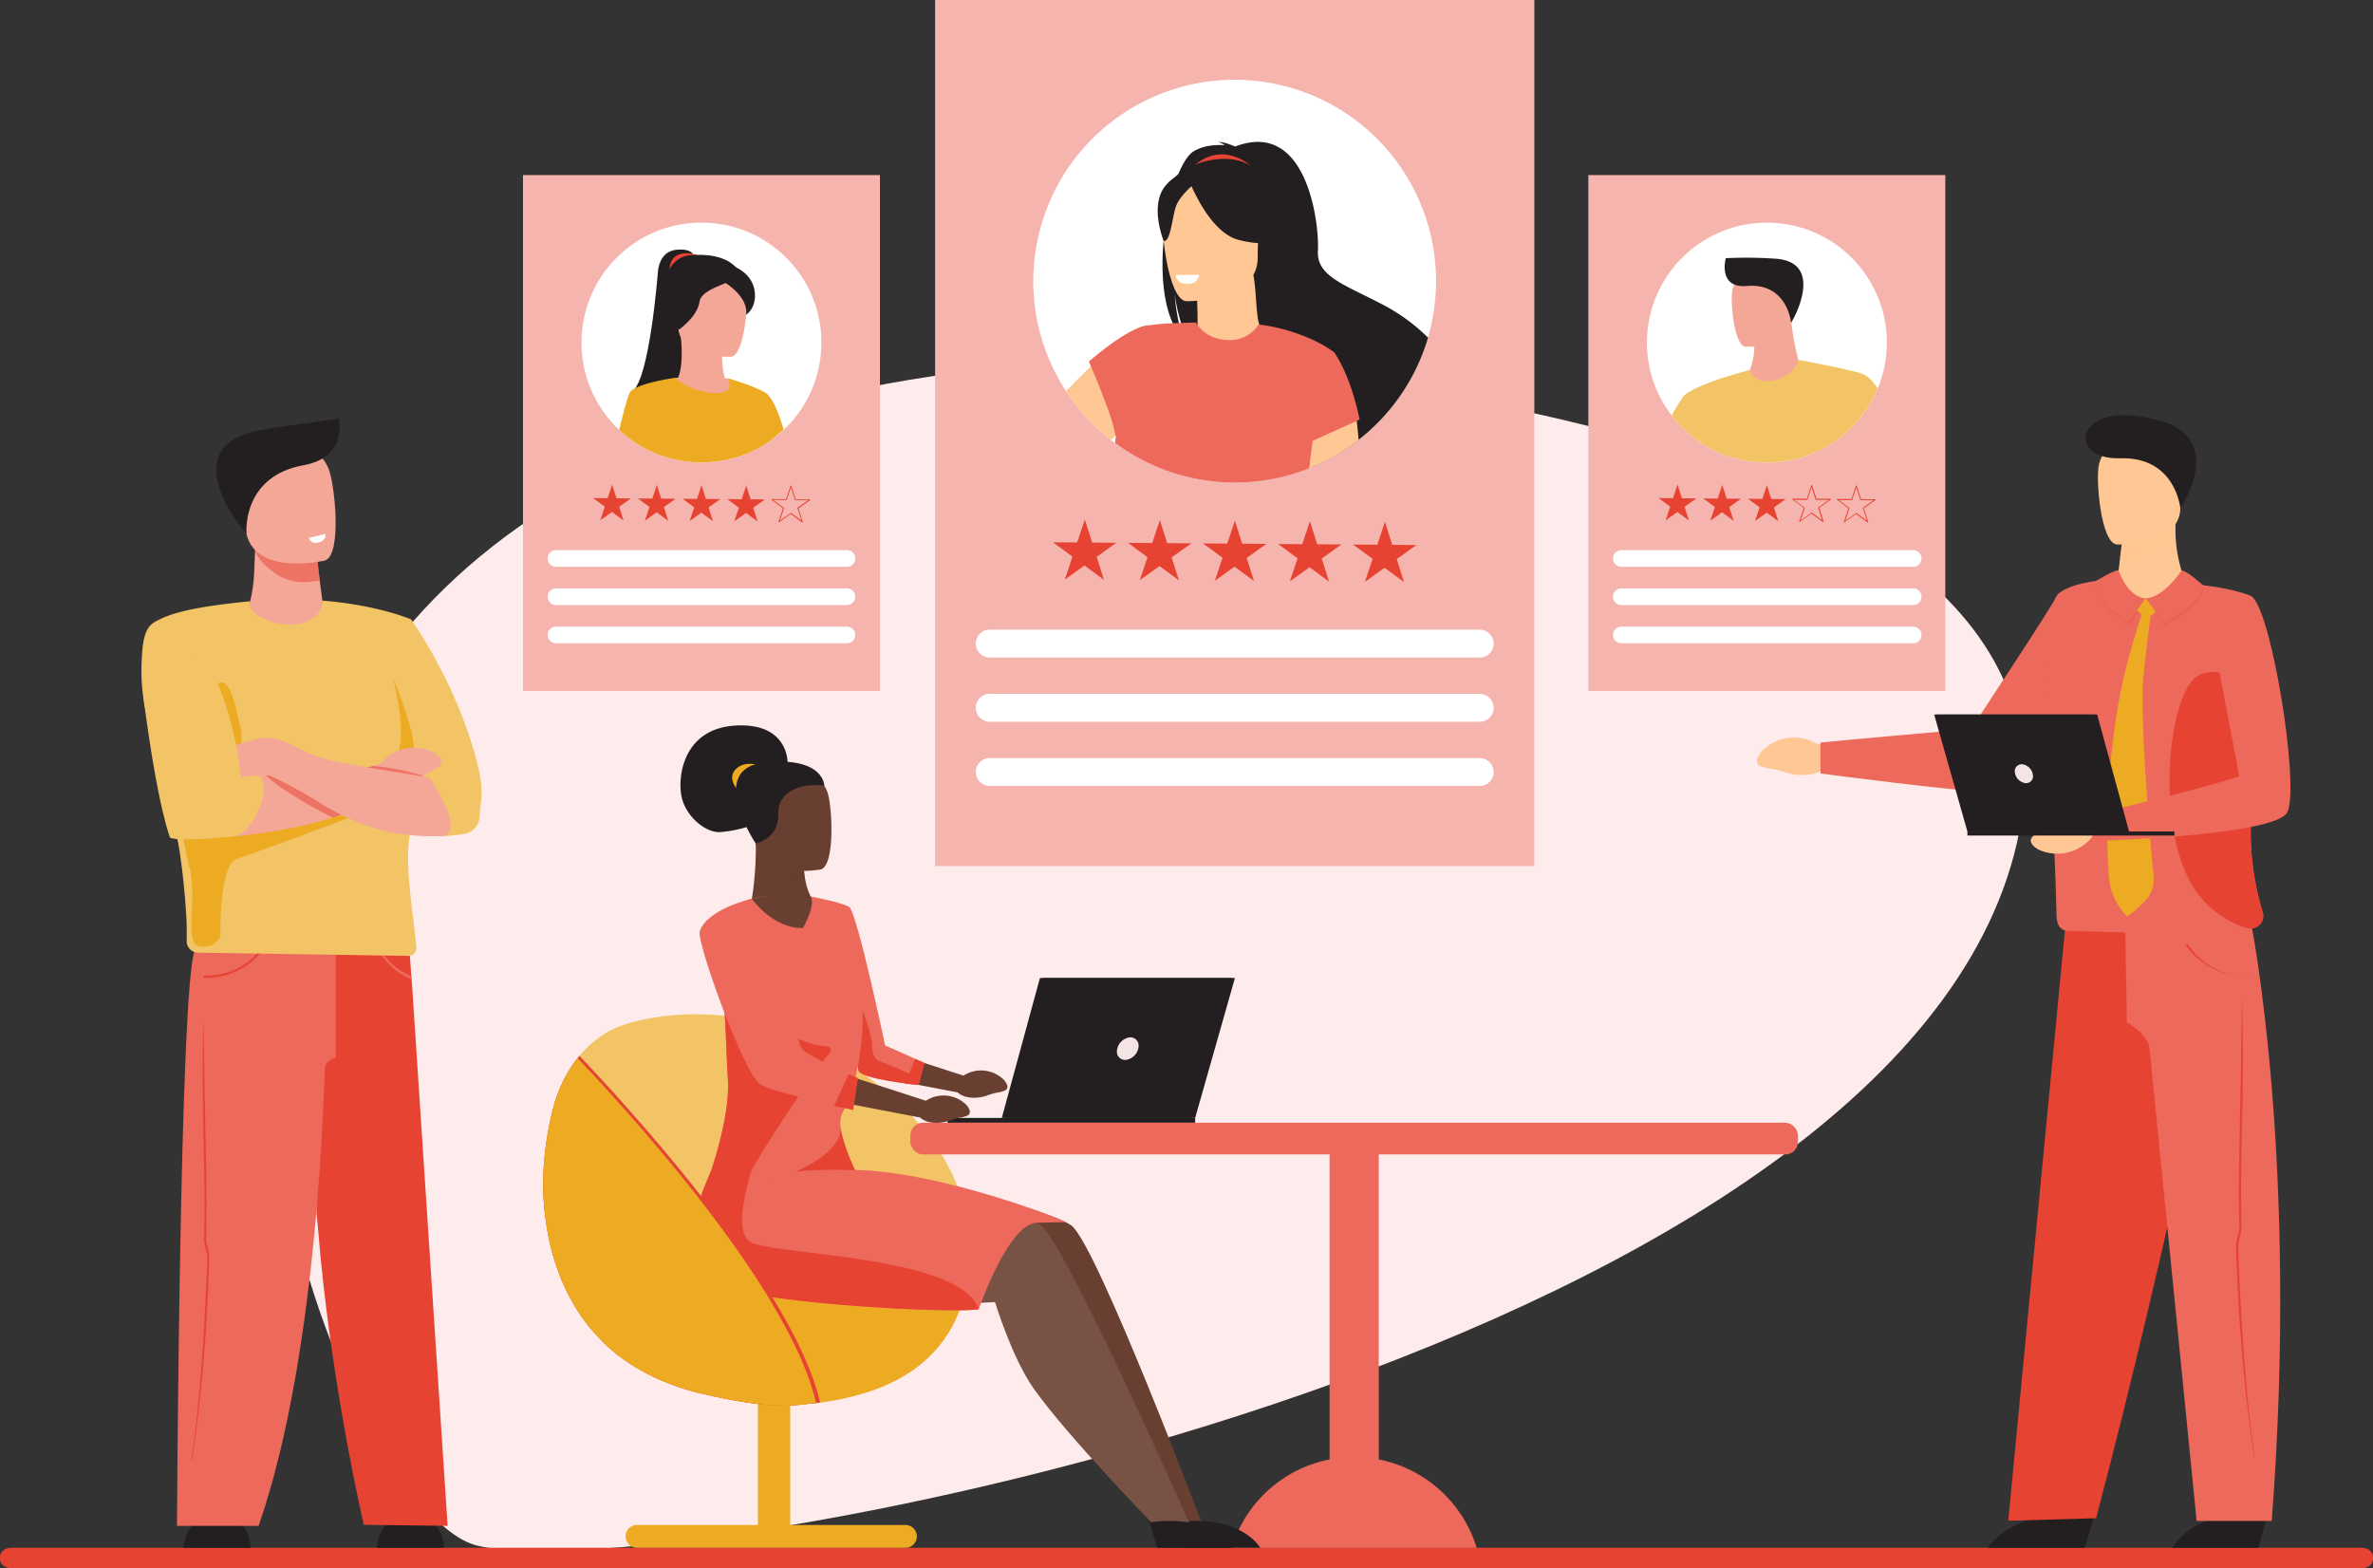 <svg xmlns="http://www.w3.org/2000/svg" width="957.14" height="632.51" viewBox="0 0 957.14 632.51"><rect x="0" y="0" width="957.14" height="632.51" fill="#333333" stroke="none"/><g style="isolation:isolate"><path d="M440.46,145.31s435.92,7.8,369.17,208.54-551.78,287.9-618,269.36S-41.82,171.81,440.46,145.31Z" fill="#fdeceb"/><path d="M952.62,624.32H4.52C2,624.32,0,625.94,0,627.93v1c0,2,2,3.61,4.52,3.61h948.1c2.49,0,4.52-1.62,4.52-3.61v-1C957.14,625.94,955.11,624.32,952.62,624.32Z" fill="#e74333"/><rect x="210.94" y="70.62" width="143.98" height="208.1" fill="#f5b4ad"/><path d="M224.06,228.62H341.79a3.36,3.36,0,0,0,0-6.71H224.06a3.36,3.36,0,0,0,0,6.71Z" fill="#fff"/><path d="M341.79,237.34H224.06a3.36,3.36,0,0,0,0,6.71H341.79a3.36,3.36,0,0,0,0-6.71Z" fill="#fff"/><path d="M341.79,252.77H224.06a3.36,3.36,0,0,0,0,6.71H341.79a3.36,3.36,0,0,0,0-6.71Z" fill="#fff"/><path d="M323.61,210.68a.2.2,0,0,1-.11,0l-4.57-3.37-4.61,3.3a.22.22,0,0,1-.22,0,.21.21,0,0,1-.07-.21l1.8-5.38-4.57-3.37a.19.19,0,0,1-.06-.21.16.16,0,0,1,.17-.13l5.68.05,1.79-5.39a.2.2,0,0,1,.18-.12h0a.17.17,0,0,1,.17.12l1.72,5.41,5.67.05a.19.19,0,0,1,.18.13.2.2,0,0,1-.07.2l-4.62,3.3,1.71,5.41a.19.19,0,0,1-.06.21A.23.23,0,0,1,323.61,210.68Zm-4.67-3.82a.21.21,0,0,1,.1,0l4.22,3.11-1.58-5a.19.19,0,0,1,.07-.21l4.26-3.05-5.24,0a.17.17,0,0,1-.17-.13l-1.59-5-1.65,5a.23.23,0,0,1-.18.12l-5.24,0,4.22,3.11a.18.18,0,0,1,.06.2l-1.66,5,4.27-3A.21.21,0,0,1,318.94,206.86Z" fill="#e74333"/><polygon points="302.75 201.4 300.99 195.86 299.16 201.38 293.35 201.33 298.02 204.78 296.18 210.29 300.91 206.91 305.58 210.36 303.83 204.82 308.55 201.45 302.75 201.4" fill="#e74333"/><polygon points="284.72 201.27 282.97 195.73 281.13 201.24 275.32 201.19 280 204.65 278.16 210.16 282.88 206.78 287.56 210.23 285.8 204.69 290.53 201.31 284.72 201.27" fill="#e74333"/><polygon points="266.69 201.13 264.94 195.59 263.1 201.1 257.3 201.06 261.97 204.51 260.13 210.02 264.86 206.64 269.53 210.09 267.78 204.55 272.5 201.17 266.69 201.13" fill="#e74333"/><polygon points="248.67 200.99 246.91 195.46 245.08 200.97 239.27 200.92 243.94 204.37 242.11 209.88 246.83 206.5 251.5 209.96 249.75 204.42 254.48 201.04 248.67 200.99" fill="#e74333"/><circle cx="282.92" cy="138.18" r="48.39" transform="translate(-14.84 240.53) rotate(-45)" fill="#fff"/><path d="M279.44,102.41s-1.12-2.28-6.69-1.66-7.14,5.63-7.4,9-3.46,42.13-10,47.86l20.76-3.13Z" fill="#231f20"/><path d="M281.05,102.81s-5.95-2-9.07,1a6.28,6.28,0,0,0-1.36,6.9Z" fill="#e74333"/><path d="M299.82,114.52s-.11-13.11-21.2-11.6a10.32,10.32,0,0,0-8.48,5.51c-2.37,4.64-3.4,12.8,4.26,25.88Z" fill="#231f20"/><path d="M295.57,154a2.59,2.59,0,0,0-1.33-1.11h0l-.75-.15-1.17-.2a33,33,0,0,1-.74-13l-17.16-5.23c1.36,11.26-.16,16.29-.91,18l-.95.14C264.16,153.67,302.41,170.23,295.57,154Z" fill="#f5a797"/><path d="M294.9,143.9s-20.93,1-21.33-12.09-3.36-21.7,10-22.87,16.1,3.74,17.29,8.06S300.33,143.32,294.9,143.9Z" fill="#f5a797"/><path d="M310.1,178.23a47.8,47.8,0,0,1-8.78,4.72l-.34.14-.1,0c-.45.18-.91.36-1.36.52a48.48,48.48,0,0,1-44.65-6h0l-.74-.53h0c-.31-.22-.62-.46-.92-.69-1.2-.94-2.36-1.93-3.46-3,2-8.26,3.72-14.62,4.63-15.53a7.88,7.88,0,0,1,1.9-1.31h0c5.21-2.71,16.23-4.17,16.23-4.17l0,0a5.32,5.32,0,0,0,.58.56h0a18.16,18.16,0,0,0,2.19,1.58,26.42,26.42,0,0,0,13.66,4c3.06,0,4.47-.82,5-1.84.92-1.65-.41-3.84-.54-4.05h0a4.49,4.49,0,0,1,.76.16l.13,0,1.08.33c14.24,4.5,14.48,6.29,14.48,6.29,2.5,2.73,4.47,8,6.22,13.84q-1.65,1.56-3.45,3Q311.42,177.33,310.1,178.23Z" fill="#edab24"/><path d="M304.41,117.54c-.84-6.78-7.62-11.05-13.35-11.05s-11.24.58-11.24.58c-12.92,5.78-6.14,26-6.14,26s7.52-5.07,8.46-11.33c.59-3.94,6.89-6,10.55-7.57.81.5,9.21,5.91,8.26,12.78C301,126.92,305.24,124.32,304.41,117.54Z" fill="#231f20"/><rect x="640.65" y="70.62" width="143.98" height="208.1" fill="#f5b4ad"/><path d="M653.78,228.62H771.5a3.36,3.36,0,1,0,0-6.71H653.78a3.36,3.36,0,0,0,0,6.71Z" fill="#fff"/><path d="M771.5,237.34H653.78a3.36,3.36,0,0,0,0,6.71H771.5a3.36,3.36,0,1,0,0-6.71Z" fill="#fff"/><path d="M771.5,252.77H653.78a3.36,3.36,0,0,0,0,6.71H771.5a3.36,3.36,0,1,0,0-6.71Z" fill="#fff"/><path d="M753.33,210.68a.2.2,0,0,1-.11,0l-4.57-3.37-4.61,3.3a.22.22,0,0,1-.22,0,.21.21,0,0,1-.07-.21l1.8-5.38L741,201.62a.19.19,0,0,1-.06-.21.17.17,0,0,1,.17-.13h0l5.68.05,1.79-5.39a.2.2,0,0,1,.18-.12h0a.17.17,0,0,1,.17.12l1.72,5.41,5.67.05a.17.17,0,0,1,.17.13.18.18,0,0,1-.06.2l-4.62,3.3,1.71,5.41a.18.18,0,0,1-.07.21A.19.19,0,0,1,753.33,210.68Zm-4.68-3.82a.21.21,0,0,1,.11,0L753,210l-1.58-5a.18.18,0,0,1,.07-.21l4.26-3.05-5.24,0a.19.19,0,0,1-.18-.13l-1.58-5-1.66,5a.17.17,0,0,1-.17.12h0l-5.24,0,4.21,3.11a.18.18,0,0,1,.07.2l-1.66,5,4.27-3A.21.21,0,0,1,748.65,206.86Z" fill="#e74333"/><path d="M735.3,210.55a.15.15,0,0,1-.11,0l-4.56-3.37-4.62,3.3a.18.18,0,0,1-.22,0,.19.19,0,0,1-.06-.21l1.79-5.38L723,201.48a.18.18,0,0,1-.07-.21.2.2,0,0,1,.18-.12h0l5.67,0,1.8-5.38a.16.16,0,0,1,.17-.13.19.19,0,0,1,.18.13l1.71,5.41,5.67,0a.19.19,0,0,1,.18.13.21.21,0,0,1-.07.21l-4.62,3.3,1.72,5.41a.19.19,0,0,1-.07.2A.15.15,0,0,1,735.3,210.55Zm-4.67-3.82a.2.2,0,0,1,.11,0l4.21,3.12-1.58-5a.21.21,0,0,1,.07-.21l4.26-3-5.24,0a.18.18,0,0,1-.17-.13l-1.58-5-1.66,5a.2.2,0,0,1-.18.13l-5.24,0,4.22,3.11a.19.19,0,0,1,.06.21l-1.65,5,4.26-3.05A.2.2,0,0,1,730.63,206.73Z" fill="#e74333"/><polygon points="712.68 195.73 710.85 201.24 705.04 201.19 709.71 204.65 707.88 210.16 712.6 206.78 717.27 210.23 715.52 204.69 720.25 201.31 714.44 201.27 712.68 195.73" fill="#e74333"/><polygon points="694.66 195.59 692.82 201.1 687.01 201.06 691.69 204.51 689.85 210.02 694.58 206.64 699.25 210.09 697.5 204.55 702.22 201.17 696.41 201.13 694.66 195.59" fill="#e74333"/><polygon points="676.63 195.46 674.8 200.97 668.99 200.92 673.66 204.37 671.83 209.88 676.55 206.5 681.22 209.96 679.47 204.42 684.2 201.04 678.39 200.99 676.63 195.46" fill="#e74333"/><circle cx="712.64" cy="138.18" r="48.39" transform="translate(462.09 819.49) rotate(-80.78)" fill="#fff"/><path d="M705.56,150c2.48-6.6,2-10.7,2-10.7l14.88-10.23c1.29,12.64,3.53,16,3.41,21,0,.07-7.94,5.26-13.61,5.23C707.94,155.3,705.54,150.06,705.56,150Z" fill="#f5a797"/><path d="M757.34,156.75a48.45,48.45,0,0,1-11.49,16.63q-1.65,1.56-3.45,3-1.26,1-2.58,1.89A48.12,48.12,0,0,1,731,183l-.34.14-.1,0c-.46.18-.91.36-1.37.52a47.48,47.48,0,0,1-9.61,2.42,48.7,48.7,0,0,1-7,.5,48.08,48.08,0,0,1-28-9l-.74-.53h0c-.31-.22-.62-.46-.92-.69-1.2-.94-2.36-1.93-3.46-3a48.83,48.83,0,0,1-5.24-5.8c1.53-2.69,3.06-5.2,4.53-7.38,2.08-3.06,13.69-7.43,27-10.91l0,.05h0c1,2.69,3.23,4.43,6.93,4.43,5.38,0,12.1-3.7,12.51-8.63,0,0,21.31,4,25.71,5.57C753.38,151.6,755.5,153.75,757.34,156.75Z" fill="#f2c466"/><path d="M704,139.86s18.11.83,18.45-10.46,2.91-18.78-8.64-19.79-13.93,3.23-15,7S699.28,139.35,704,139.86Z" fill="#f5a797"/><path d="M722.42,130.18S721,114,704.57,115.36c-11.84,1-8.48-11.21-8.48-11.21a168.18,168.18,0,0,1,20.71.25C735.48,106.22,724.08,127.74,722.42,130.18Z" fill="#231f20"/><path d="M87.79,611.42C74.55,610.85,74,624.32,74,624.32h27.07S101,610.85,87.79,611.42Z" fill="#231f20"/><path d="M165.73,611.42c-13.25-.57-13.75,12.9-13.75,12.9h27.07S179,610.85,165.73,611.42Z" fill="#231f20"/><path d="M180.55,615.48l-27.3-.34-6.51-.09s-13.41-56.87-18.52-120c-.17-2.12-.37-4.05-.59-5.84V377.33c19.62,3.18,37.66,7.94,37.66,7.94l1.06,14.18.06,1Z" fill="#e74333"/><path d="M135.46,384.87v41.75s-3.87,1-4.37,3.78S129.19,544,104.31,615.48H71.38s1.09-217.94,7.17-232Z" fill="#ec695c"/><path d="M82.78,394.44c16.53,0,23.72-12,23.79-12.11l-.76-.45c-.07.12-7.19,12-23.62,11.68v.88Z" fill="#e74333"/><path d="M166,395a26.8,26.8,0,0,1-12.22-9.91l.77-.45a25.89,25.89,0,0,0,11.36,9.14Z" fill="#ec695c"/><path d="M137.88,247.63c2.48-3.11-7.7-4.28-7.73-4.48-1.37-9.62-2.46-20.37-2.46-20.37L103,220.15c-.54,7.59,0,14.33-2.27,23.12,0,.18-12.11,1.55.76,14.75C108.06,264.81,135.77,260.88,137.88,247.63Z" fill="#f5a797"/><path d="M193.92,324.32c-.22,1.76-.42,3.71-.54,5.55a7.11,7.11,0,0,1-6,6.44c-17.76,3.14-21.33-2.14-21.33-2.14-4,11,1.51,39.16,1.83,48.34a3,3,0,0,1-3,3.06l-85-1.3a4.65,4.65,0,0,1-4.58-4.83c.06-1.73,0-3.92,0-6.4-.43-11.64-2.39-29.67-4.27-36.71-3.37-12.62-9-32-12.29-49.66a77.74,77.74,0,0,1-1.49-21.83c.51-12.34,3.94-13.39,7.36-15.1,5.55-2.77,15.4-5.18,36.28-7.21a7.9,7.9,0,0,0-.16,1.07c0,4.7,10,8.87,18.15,8.34,6.87-.45,11.23-5.54,11.23-8.36,0-.4,0-.83-.06-1.31,22.32,1.76,35.75,7.56,35.75,7.56s20,27.84,27.54,61.58A38.12,38.12,0,0,1,193.92,324.32Z" fill="#f2c466"/><path d="M158.46,273.45s6.9,25.53.66,32.77c0,0,6.13.38,7.1-1.14C169.73,299.58,158.46,273.45,158.46,273.45Z" fill="#edab24"/><path d="M142.82,329.1s-39.66,15-47.15,17.21-6.75,31.45-6.75,31.45-2.12,5-8.49,4-.74-19.47-4-31.94-3.12-18-3.12-18l66.75-6.36Z" fill="#edab24"/><path d="M97.26,294.73l-2.29-10c-2.66-10-5.34-9.46-5.34-9.46h0a1.66,1.66,0,0,0-1.68.54c-3.21,3.38,5,24.35,5,24.35s-3,9.95,1.66,6.71c3-2,3-7.47,2.63-12.16Z" fill="#edab24"/><path d="M175.25,303.73a17.4,17.4,0,0,0-21.54,4l-3.16,1.17-6.07,1.45L103.71,313s-4.33,22-9.08,24.33c0,0,41.72-3.32,61.05-17.48l2.43-1.62a20,20,0,0,0,10.88-4c5.11-3.74,4.09-2.29,7.78-4.87S175.25,303.73,175.25,303.73Z" fill="#f5a797"/><path d="M170.79,313a88.59,88.59,0,0,0-8.72-2.33,92.38,92.38,0,0,0-11.52-1.7c-4.16,1-8.65,1.92-13.46,2.61a145.37,145.37,0,0,1-29.84,1.22,67,67,0,0,0,5.42,4.43,168.21,168.21,0,0,0,21.65,12.56C142.29,327.27,170.79,313,170.79,313Z" fill="#e74333" opacity="0.5"/><path d="M171.9,313.42a3.31,3.31,0,0,1,2.24,1.49c3.06,4.84,13.32,22.2,3.54,22.38-11.36.2-28.06-.29-49.94-14.27a180.17,180.17,0,0,0-19.08-10.28l-11.51.93s-5.49-12.49-2.52-13.19c11.7-2.76,8.94-3,13.44-2.72,3.2.17,5.35.28,14.54,5.15C131,307.33,145,308.88,171.9,313.42Z" fill="#f5a797"/><path d="M81.27,261.76s12.89,21.13,15.88,51.91c0,0,6.87-1.68,8.07,0,3.8,5.31-2.79,21.89-10.59,23.65,0,0-21,2.38-26,.63,0,0-5-11.77-10.84-57.15Z" fill="#f2c466"/><path d="M77.49,588.89c2.65-17.46,4.84-38.19,6-59.82.19-3.3.36-6.71.51-10.11.16-3.75.3-7.55.42-11.3a16.8,16.8,0,0,0-.65-4.21,16.18,16.18,0,0,1-.62-3.83c.35-14.23.06-27.27-.19-38.77-.07-3-.14-6-.19-8.86-.48-26.15-.66-41-.66-41.12h0c0,.15-.66,14.89-.17,41.08,0,2.9.12,5.85.18,8.87.26,11.49.55,24.51.2,38.72a17.3,17.3,0,0,0,.64,4.09,16.07,16.07,0,0,1,.63,3.95c-.12,3.74-.26,7.53-.43,11.28-.15,3.4-.32,6.8-.5,10.1-1.2,21.6-2.81,42.51-5.45,59.94Z" fill="#e74333"/><rect x="377.17" width="241.7" height="349.35" fill="#f5b4ad"/><path d="M399.21,265.24H596.83a5.63,5.63,0,0,0,0-11.26H399.21a5.63,5.63,0,1,0,0,11.26Z" fill="#fff"/><path d="M596.83,279.88H399.21a5.65,5.65,0,0,0-5.64,5.63h0a5.65,5.65,0,0,0,5.64,5.63H596.83a5.64,5.64,0,0,0,5.63-5.63h0A5.64,5.64,0,0,0,596.83,279.88Z" fill="#fff"/><path d="M596.83,305.78H399.21a5.65,5.65,0,0,0-5.64,5.63h0a5.66,5.66,0,0,0,5.64,5.63H596.83a5.65,5.65,0,0,0,5.63-5.63h0A5.64,5.64,0,0,0,596.83,305.78Z" fill="#fff"/><circle cx="498.02" cy="113.41" r="81.23" transform="translate(273.22 572.05) rotate(-76.72)" fill="#fff"/><path d="M556.75,122.37c-15.29-7.92-25.78-11.21-25.17-21.26s-4-53.32-33.38-42c0,0-4.72-2.1-6.83-1.79a5.87,5.87,0,0,1,2.6,1.24c-3.4-.2-8.27,0-12.34,2.36-2.23,1.27-4.41,4.63-6.32,9.28l-.37.93c-.79,2-1.54,4.33-2.21,6.77a105.22,105.22,0,0,0-2.83,14h0c-.22,1.62-.41,3.25-.56,4.9h0a1.64,1.64,0,0,0,0,.23c-1.1,12.17-.28,24.79,3.72,33.38a21.28,21.28,0,0,0,4.74,6.75,32.68,32.68,0,0,1-2.3-6.86,80.58,80.58,0,0,1-1.7-11.53,73.32,73.32,0,0,0,2.57,11.49,35.09,35.09,0,0,0,4,8.84c8.43,5.53,20.2,16.65,30.79,28.16,2.37,2.57,4.68,5.16,6.88,7.71h0c3.78,4.39,7.24,8.66,10.12,12.53h0l.12.16c.22.29.43.57.63.85A81.44,81.44,0,0,0,576,136.21,75.36,75.36,0,0,0,556.75,122.37Z" fill="#231f20"/><path d="M481.51,139.79c2.72-1.27,1-24.39,1-24.39l23-4.56c1.6,7.57.77,20.8,3.62,21.37.09,0-4.32,8.77-11.06,10.62C491,144.78,481.41,139.83,481.51,139.79Z" fill="#ffc793"/><path d="M504.51,66.9s-11.89-11.12-24.1,1.1C480.41,68,488.05,66.74,504.51,66.9Z" fill="#e74333"/><path d="M506.52,108.73s6.37-10.07,7.9-18.68c1.09-6.14-2-28.92-24.93-25.64a31.15,31.15,0,0,0-12.89,4.88c-5,3.35-12.15,10.6-4.13,30.48l2.09,6.71Z" fill="#231f20"/><path d="M548,177.47a80.82,80.82,0,0,1-19.08,11.1l-.57.23c0-.22-.07-.44-.1-.66h0c0-.19-.05-.38-.08-.57h0c-.45-3.14-.87-6.06-1.24-8.57-.74-5.12-1.24-8.52-1.24-8.52l5.29-.57L547,168.17s.08.41.22,1.62h0C547.4,171.16,547.64,173.53,548,177.47Z" fill="#ffc793"/><path d="M463.44,131.57v.25l-2.27,31.86s-5.38,5.87-11.1,11.85l-.3.31h0l-1.62,1.69A81.66,81.66,0,0,1,430,157.77c3.14-3.29,6.55-6.74,10-10,8.82-8.39,17.89-15.62,23.37-16.18h.13Z" fill="#ffc793"/><path d="M548.41,169.26c-3.94-18.95-10.31-27.16-10.31-27.16h0c-7.29-5.54-19.86-10-30-11.13l-.45-.05h0a13.77,13.77,0,0,1-12.25,6.25c-6.29-.16-10.08-3-12.31-6-.27-.36-.52-.73-.75-1.09-2.22.06-4.19.13-5.94.2l-.87,0-2.44.11a76.19,76.19,0,0,0-9.59.84h0s-5.73-1.19-24.31,14.59c0,0,10.51,24.12,10.63,30l.29-.21h0c-.14,1-.26,2.05-.37,3.07h0A80.92,80.92,0,0,0,498,194.65a82.35,82.35,0,0,0,11.71-.84,80.53,80.53,0,0,0,16.14-4.07c.77-.27,1.53-.56,2.29-.87,0-.24.05-.49.07-.73h0c0-.14,0-.27,0-.41.37-3.42.81-6.75,1.31-9.95h0Z" fill="#ec695c"/><path d="M478.49,121.5s28.77.47,28.79-17.45,3.74-29.92-14.62-31-21.94,5.77-23.4,11.75S471,120.91,478.49,121.5Z" fill="#ffc793"/><path d="M479.56,72.63s7.87,21,20,24.13,17.33-.13,17.33-.13a34.28,34.28,0,0,1-11.2-20.22S485.5,62.62,479.56,72.63Z" fill="#231f20"/><path d="M481.51,74.34s-5.88,4.69-7.32,9.25-2.08,14-4.81,13.64c0,0-5.94-14.29.73-22.37C477.18,66.29,481.51,74.34,481.51,74.34Z" fill="#231f20"/><polygon points="571.3 219.84 561.55 219.77 558.61 210.47 555.53 219.73 545.77 219.65 553.62 225.44 550.54 234.7 558.47 229.02 566.32 234.81 563.37 225.52 571.3 219.84" fill="#e74333"/><polygon points="531.29 219.54 528.35 210.25 525.27 219.5 515.51 219.42 523.36 225.22 520.28 234.47 528.21 228.79 536.05 234.59 533.11 225.29 541.04 219.62 531.29 219.54" fill="#e74333"/><polygon points="501.03 219.31 498.09 210.02 495 219.27 485.25 219.2 493.1 224.99 490.02 234.24 497.95 228.57 505.79 234.36 502.85 225.06 510.78 219.39 501.03 219.31" fill="#e74333"/><polygon points="470.77 219.09 467.83 209.79 464.74 219.04 454.99 218.97 462.84 224.76 459.75 234.01 467.69 228.34 475.53 234.13 472.59 224.83 480.52 219.16 470.77 219.09" fill="#e74333"/><polygon points="440.51 218.86 437.57 209.56 434.48 218.81 424.73 218.74 432.58 224.53 429.49 233.78 437.43 228.11 445.27 233.9 442.33 224.6 450.26 218.93 440.51 218.86" fill="#e74333"/><path d="M743.47,301,733,300.15a18.07,18.07,0,0,0-22.56,3.06s-4.15,4.72.33,6.06,3,.24,9.27,2.26,13.1,1.23,16.43-2.11l3.69-3.74Z" fill="#ffc793"/><path d="M734.29,299.51V312s59.1,7.8,66.86,7.18c4.77-.39,32.27-21.13,37.3-34.51,3.14-8.35,5.34-15.09,5.34-15.09l5.76-35.75s-17.45,1.31-20.3,7.1-31.88,49.27-34.1,53.08C795.15,294,740,298.88,734.29,299.51Z" fill="#ec695c"/><path d="M856,217.92s-2.65,21.74-3,24.81l24.71,8.48,4.43-15.33s-5.69-10.71-4.54-26.62Z" fill="#ffc793"/><path d="M856,217.92s-.59,4.28-.89,7.35c4.61.33,5.37.85,12.51-2.58,9.44-5.58,9.74-11.16,10-13.43Z" fill="#ffc793" opacity="0.5" style="mix-blend-mode:multiply"/><path d="M853.77,219.61s25.2,1.15,25.67-14.55,4-26.13-12-27.53-19.37,4.5-20.81,9.7S847.23,218.91,853.77,219.61Z" fill="#ffc793"/><path d="M879.44,205.06s-1.88-20.95-24.33-20.2-18.36-25.24,16.67-15C896.34,177.12,881.71,201.74,879.44,205.06Z" fill="#231f20"/><path d="M844.82,611.63l-4,12.69H801.73S811.74,607.2,844.82,611.63Z" fill="#231f20"/><path d="M914.35,611.63l-3.49,12.69H876.2S885.07,607.2,914.35,611.63Z" fill="#231f20"/><path d="M833,374.12l67.13,1.45S874.82,501.2,845.45,612.41l-35.43,1Z" fill="#e74333"/><path d="M907.91,372s19.55,96.82,8.38,241.5H886l-19-190.71h0c-.55-5.56-9.13-10.44-9.13-10.44l-.64-37.15Z" fill="#ec695c"/><path d="M906.33,393.8c-17.18,0-24.65-12.47-24.72-12.59l.79-.47A28.07,28.07,0,0,0,907,393.79h-.62Z" fill="#e74333"/><path d="M909.15,587.53c-2.75-18.15-5-39.68-6.28-62.15-.19-3.43-.36-7-.52-10.5-.17-3.9-.32-7.85-.45-11.74a18,18,0,0,1,.68-4.37,17.13,17.13,0,0,0,.65-4c-.37-14.79-.07-28.34.2-40.28.07-3.14.14-6.21.19-9.21.5-27.17.69-42.57.69-42.72h0c0,.15.68,15.47.18,42.68-.06,3-.13,6.07-.19,9.21-.27,11.94-.57,25.47-.21,40.23a17.72,17.72,0,0,1-.67,4.25,17,17,0,0,0-.65,4.1c.12,3.88.27,7.83.44,11.72.16,3.54.34,7.07.53,10.5,1.25,22.43,2.91,44.16,5.66,62.27Z" fill="#e74333"/><path d="M829.5,369.37c.12,3.59,1.41,6.16,5,6.11,0,0,25.93.86,34.48.74,9.43-.13,37.41-1.75,37.41-1.75l1.54,0a5,5,0,0,0,4.72-6.44c-2.73-9.05-6.72-26.6-3.83-45a213.48,213.48,0,0,0,2.69-44.51c-1.13-19.92-5.92-33.79-12.74-39.34A120.49,120.49,0,0,0,879.07,234c-2.58,4-7.1,8.78-14.05,8.77-7.43,0-11.11-5.14-12.84-9-8.46.35-18.07,3.33-21.29,5.31-6.63,4-6.82,45.92-3.09,92.28C829,346.56,829.25,362,829.5,369.37Z" fill="#ec695c"/><path d="M879.63,231.38s-6.57,9.46-14.14,10l7.45,11s16.62-7.83,15.6-16.27C888.54,236.08,882.06,231.56,879.63,231.38Z" fill="#e74333" opacity="0.2"/><path d="M847,338.16,844.33,337a18.09,18.09,0,0,1-22,5.74s-5.62-2.8-2-5.74,2.69-1.36,7.72-5.61,11.65-6.11,16-4.28l4.82,2.06Z" fill="#ffc793"/><path d="M854.6,231.18s4.46,10.69,11.42,10.13l-7,11s-13.89-8.38-14.31-16.29C844.69,236.06,852.17,231.35,854.6,231.18Z" fill="#e74333" opacity="0.2"/><path d="M871.13,241.59h-10a1.47,1.47,0,0,0-.81,1.94c.4,1.54,4.13,5.43,5.38,5.51S874.13,244.18,871.13,241.59Z" fill="#edab24"/><path d="M854.5,230s3.43,10.87,11,11.4l-7.2,9.63s-13.39-8.24-13.8-16.15C844.49,234.85,852.08,230.15,854.5,230Z" fill="#ec695c"/><path d="M879.91,230.11s-6.85,10.73-14.42,11.26l7.18,9.84s15.45-7.21,15.87-15.13C888.54,236.08,882.34,230.29,879.91,230.11Z" fill="#ec695c"/><path d="M867.41,248.4s-3.23,24.29-3.23,31.21c0,29.15,4.54,74.41,4.54,74.41a12.86,12.86,0,0,1-3.22,9.08,53.4,53.4,0,0,1-7.47,6.62,25.73,25.73,0,0,1-6.94-12.82c-1.23-5.52-2.88-39.6,3.9-76.06,2.83-15.2,8.88-33,8.88-33S866.61,247.5,867.41,248.4Z" fill="#edab24"/><path d="M883.73,356.22a39.52,39.52,0,0,0,22.67,18.25l1.54,0a5,5,0,0,0,4.72-6.44c-2.73-9.05-6.72-26.6-3.83-45a213.48,213.48,0,0,0,2.69-44.51c-8.49-5.59-21.38-11.79-27.79-3.32C873.7,288.43,870.72,333.44,883.73,356.22Z" fill="#e74333"/><path d="M888.54,236.08s10.93,1,19.14,4.19,20.12,77.3,14.88,87.41c-4.94,9.54-78.74,11.61-78.74,11.61l.87-10.82s44.7-10.58,58.52-15.34Z" fill="#ec695c"/><polygon points="845.89 288.22 781.14 288.22 794.54 335.41 858.75 335.41 845.89 288.22" fill="#231f20"/><polygon points="844.9 288.22 780.14 288.22 793.55 335.41 857.76 335.41 844.9 288.22" fill="#231f20"/><rect x="793.55" y="335.41" width="83.49" height="1.63" transform="translate(1670.59 672.44) rotate(180)" fill="#231f20"/><path d="M820,313a5,5,0,0,0-3.67-4.58,2.77,2.77,0,0,0-3.67,2.75,5,5,0,0,0,3.67,4.59A2.78,2.78,0,0,0,820,313Z" fill="#f4e4e4"/><path d="M556.12,588.69v-125a4.4,4.4,0,0,0-4.39-4.39H540.67a4.4,4.4,0,0,0-4.39,4.39v125a51.7,51.7,0,0,0-39.49,35.67h98.82A51.7,51.7,0,0,0,556.12,588.69Z" fill="#ec695c"/><path d="M405,435.66a13.08,13.08,0,0,0-16.38-1.79l-28.16-9.09-5.76,9.8,31.57,6.06c2.48,2.36,7.44,2.8,11.94,1.22s3.45-.75,6.66-1.81S405,435.66,405,435.66Z" fill="#683f30"/><path d="M390.55,514.17l0,.17a60.4,60.4,0,0,1-7.14,21.88c-7.07,11.91-20.47,25.18-52.61,29.51-1.56.21-3.17.4-4.81.57q-4.5.45-9.47.68l-1.26,0c-9.35-.23-19.81-1.95-31.48-4.72-23.95-5.68-39.55-17.37-49.41-31.6h0A76.79,76.79,0,0,1,226.81,517c-5.48-12.8-7.58-26.6-7.77-39.39a129.8,129.8,0,0,1,4.16-30.9,56.09,56.09,0,0,1,7.61-16.95,45.32,45.32,0,0,1,2.91-3.86A43.06,43.06,0,0,1,245.53,416c11.44-6.52,49.06-13,80.93,3.8C385.13,450.74,394,489,390.55,514.17Z" fill="#f2c466"/><path d="M365.41,615.13H318.74V543.85H305.69v71.28H257.15a4.6,4.6,0,1,0,0,9.19H365.41a4.6,4.6,0,0,0,0-9.19Z" fill="#edab24"/><path d="M390.53,514.34a60.58,60.58,0,0,1-7.15,21.88c-7.07,11.91-20.47,25.18-52.61,29.51-1.46.2-3,.38-4.5.53h0l-.27,0c-3,.3-6.16.53-9.46.68l-1.27,0c-9.35-.23-19.81-1.95-31.48-4.71L282.3,562l-.91-.23-.76-.2q-1.19-.31-2.34-.66l-.59-.17-1-.31-1.36-.43-1.33-.44-1.48-.51-.9-.33c-.81-.3-1.61-.61-2.4-.92l-.62-.25-.9-.37-.11,0-1.18-.5-1.26-.57c-.35-.15-.7-.32-1-.48l-.13-.06-1.1-.53-1-.48-.24-.12-1-.5-1.36-.74-.93-.52c-.36-.2-.71-.41-1.06-.62l-1.06-.63-1-.62-.78-.5c-.19-.11-.37-.24-.55-.36l-.71-.47-1-.68c-.65-.45-1.29-.91-1.91-1.38l-.92-.7-.78-.61c-.65-.52-1.28-1-1.9-1.56-.26-.23-.52-.46-.79-.68l-.64-.58-.64-.58-.63-.58-.63-.61c-.27-.25-.54-.51-.79-.77L242,540c-.72-.72-1.41-1.46-2.08-2.21l-.5-.57-.08-.09c-.31-.34-.61-.69-.9-1s-.82-1-1.21-1.48l-.48-.61c-.42-.53-.82-1.07-1.22-1.61-.2-.26-.39-.53-.59-.8l-.62-.88a77.7,77.7,0,0,1-5.68-11.17c12.63-3.83,40-11.07,70.75-12.36l1.59-.07a203.06,203.06,0,0,1,26.48.74C349.09,510,371.54,512.31,390.53,514.34Z" fill="#edab24"/><path d="M330.44,366.63l-27.51-2.43s2.39-10.92,1.9-27.61l19.73,6S321.94,357.86,330.44,366.63Z" fill="#683f30"/><path d="M299.6,474.86c-1.41,2.95-20,36.44,10.88,45.37s108.32,1.36,108.32,1.36,1.67,26.28,10.41,38.59C443.25,580,479,616.53,479,616.53l6.52-.2s-43.32-114.69-53.39-122c-7.36-5.36-44.42-14.84-64.91-18-5-.77-35.19-1.69-43.27-2C311.26,473.8,300.39,473.22,299.6,474.86Z" fill="#683f30"/><path d="M474.51,614.08l3.09,10.24h30.72S500.46,610.51,474.51,614.08Z" fill="#231f20"/><path d="M287.35,474.86c-1.41,2.95-20,36.44,10.88,45.37s103.11,5,103.11,5,6.88,22.6,15.62,34.91c14,19.77,49.77,56.35,49.77,56.35l13.84-.2s-50.64-114.69-60.71-122c-7.36-5.36-44.42-14.84-64.91-18-5-.77-35.19-1.69-43.27-2C299,473.8,288.14,473.22,287.35,474.86Z" fill="#775245"/><path d="M430,493.06c-.12,0-1-.18-11.9.18-11.49.4-23.31,34.85-23.31,34.85-10,1.58-79.8-1.47-107.47-9.67-6.6-1.95-10.8-4.2-11.23-6.75-.68-4.1.31-9.74,2-15.56,3.76-13,11-26.88,11-26.88,3.25,1.62,8.27,2.59,13.82,3.13,14.59,1.44,32.91,0,32.91,0C368.41,468.53,428.7,491.67,430,493.06Z" fill="#ec695c"/><path d="M372.84,428.77,371.21,435l-.7,2.65s-23.68-2.41-24.22-5.85c-.28-1.73-4.61-15.42-8.85-28.61s-8.31-25.62-8.31-25.62L327,361.62s14.32,2.69,15.77,4.52c3.48,4.41,14.24,55.59,14.24,55.59C358.05,422.07,372.84,428.77,372.84,428.77Z" fill="#ec695c"/><path d="M371.21,435l-.7,2.65s-23.68-2.41-24.22-5.85c-.28-1.73-4.61-15.42-8.85-28.61l-1-21s12.3,23.25,15.29,37.85c0,0-.45,6.92,3,8C357.17,428.79,366.22,432.75,371.21,435Z" fill="#e74333"/><path d="M339.12,455.18c1,7.15,5.75,16.78,5.75,16.78l-.18,0-60.56,7.82s1.18-3,2.7-7.59c3.11-9.47,7.69-25.9,6.7-38.09-.45-5.47-.65-17.35-1.61-31.49-.69-10.23-1.78-21.64-3.65-32.64,0,0,8.47-5.93,15-7.45,10.83-2.54,23.87-.71,39.49,3.6,0,0,13.72,50.23-3.19,83.3a10.14,10.14,0,0,0-.42,5.73Z" fill="#ec695c"/><path d="M303.24,362.54s8.53,12.15,20.65,11.78c0,0,5.31-9.23,3.07-12.7S303.24,362.54,303.24,362.54Z" fill="#683f30"/><polygon points="419.45 394.5 496.91 394.5 480.87 450.94 404.07 450.94 419.45 394.5" fill="#231f20"/><polygon points="420.64 394.5 498.1 394.5 482.06 450.94 405.26 450.94 420.64 394.5" fill="#231f20"/><rect x="382.2" y="450.94" width="99.86" height="1.95" fill="#231f20"/><path d="M450.49,424.08a6,6,0,0,1,4.38-5.48,3.32,3.32,0,0,1,4.39,3.29,6,6,0,0,1-4.39,5.48A3.31,3.31,0,0,1,450.49,424.08Z" fill="#f4e4e4"/><path d="M344.87,472l-.18,0c-6.69-.2-18.17-.34-24.18.73.55-.21,18.2-7.19,18.61-17.53C340.16,462.33,344.87,472,344.87,472Z" fill="#e74333"/><path d="M302.93,501.1c-6.2-3.43-3.1-17.48,0-28.64,5.88-10.94,28.25-44.28,30.89-46.64,3-2.66,0-3.76,0-3.76-19-1.2-29.74-19.33-29.74-19.33l-5.28,3.9.13.38a54.1,54.1,0,0,0-7-4.28c1,14.13,1.16,26,1.61,31.48,1,11.87-3.35,27.75-6.45,37.32a217.69,217.69,0,0,0-9,24.67l2.52,5.27,6.7,17c27.67,8.2,97.48,11.25,107.47,9.67C387.68,506.37,312.23,506.25,302.93,501.1Z" fill="#e74333"/><path d="M389.85,445.74A13.09,13.09,0,0,0,373.46,444l-28.16-9.09-5.76,9.8,31.58,6.06c2.47,2.36,7.43,2.8,11.93,1.22s3.45-.75,6.67-1.8S389.85,445.74,389.85,445.74Z" fill="#683f30"/><path d="M303.24,362.54s-18.09,4.09-21,13.16c-1.36,4.2,17.89,57.82,24.5,61.74S344.14,447,344.14,447L346,434.86s-20.86-9.11-22.58-11.84S303.24,362.54,303.24,362.54Z" fill="#ec695c"/><polygon points="345.95 434.86 342.29 433.23 336.44 446.12 344.11 447.73 345.95 434.86" fill="#e74333"/><polygon points="372.85 428.77 369.16 427.11 364.99 437.12 370.51 437.61 372.85 428.77" fill="#e74333"/><path d="M330.77,565.73l-1.63.21-2.43.28-.44,0h0c-2.12.3-5,.62-6.88.71-.87,0-1.75.06-2.63.07h-.37l-1.12,0c-9.35-.23-19.81-1.95-31.48-4.71L282.3,562l-.91-.23-.76-.2q-1.19-.31-2.34-.66l-.59-.17-1-.31-1.36-.43-1.33-.44-1.48-.51-.9-.33c-.81-.3-1.61-.61-2.4-.92l-.62-.25-.9-.37-.11,0-1.18-.5-1.26-.57c-.35-.15-.7-.32-1-.48l-.13-.06-1.1-.53-1-.48-.24-.12-1-.5-1.36-.74-.93-.52c-.36-.2-.71-.41-1.06-.62l-1.06-.63-1-.62-.78-.5c-.19-.11-.37-.24-.55-.36l-.71-.47-1-.68c-.65-.45-1.29-.91-1.91-1.38l-.92-.7-.78-.61c-.65-.52-1.28-1-1.9-1.56-.26-.23-.52-.46-.79-.68l-.64-.58-.64-.58-.63-.58-.63-.61c-.27-.25-.54-.51-.79-.77L242,540c-.72-.72-1.41-1.46-2.08-2.21l-.5-.57-.08-.09c-.31-.34-.61-.69-.9-1s-.82-1-1.21-1.48l-.48-.61c-.42-.53-.82-1.07-1.22-1.61-.2-.26-.39-.53-.59-.8l-.62-.88A77.14,77.14,0,0,1,226.81,517c-5.48-12.8-7.58-26.6-7.77-39.39a129.72,129.72,0,0,1,4.16-30.9,55.84,55.84,0,0,1,7.61-16.95c.68-1,1.39-2,2.16-2.94q.36-.47.75-.93C247.15,440,277.51,473.11,301,507.11,315.18,527.67,326.86,548.55,330.77,565.73Z" fill="#e74333"/><path d="M329.14,565.94l-2.43.28-.44,0h0c-2.12.3-5,.62-6.88.71-.87,0-1.75.06-2.63.07h-.37l-1.12,0c-9.35-.23-19.81-1.95-31.48-4.71L282.3,562l-.91-.23-.76-.2q-1.19-.31-2.34-.66l-.59-.17-1-.31-1.36-.43-1.33-.44-1.48-.51-.9-.33c-.81-.3-1.61-.61-2.4-.92l-.62-.25-.9-.37-.11,0-1.18-.5-1.26-.57c-.35-.15-.7-.32-1-.48l-.13-.06-1.1-.53-1-.48-.24-.12-1-.5-1.36-.74-.93-.52c-.36-.2-.71-.41-1.06-.62l-1.06-.63-1-.62-.78-.5c-.19-.11-.37-.24-.55-.36l-.71-.47-1-.68c-.65-.45-1.29-.91-1.91-1.38l-.92-.7-.78-.61c-.65-.52-1.28-1-1.9-1.56-.26-.23-.52-.46-.79-.68l-.64-.58-.64-.58-.63-.58-.63-.61c-.27-.25-.54-.51-.79-.77L242,540c-.72-.72-1.41-1.46-2.08-2.21l-.5-.57-.08-.09c-.31-.34-.61-.69-.9-1s-.82-1-1.21-1.48l-.48-.61c-.42-.53-.82-1.07-1.22-1.61-.2-.26-.39-.53-.59-.8l-.62-.88A77.14,77.14,0,0,1,226.81,517c-5.48-12.8-7.58-26.6-7.77-39.39a129.72,129.72,0,0,1,4.16-30.9,55.84,55.84,0,0,1,7.61-16.95c.68-1,1.39-2,2.16-2.94,13.85,14.55,43.44,47,66.43,80.32C313.57,527.72,325.24,548.77,329.14,565.94Z" fill="#edab24"/><path d="M463.67,614.08l3.09,10.24h30.72S489.62,610.51,463.67,614.08Z" fill="#231f20"/><rect x="367.2" y="452.88" width="358" height="12.78" rx="5.05" fill="#ec695c"/><path d="M127.86,224.91s.82,6.26,1.12,9.33c-4.61.33-8.72,1.79-15.86-1.64-9.44-5.57-10.75-11.16-11-13.43Z" fill="#e74333" opacity="0.5"/><path d="M323.15,345.06s1.38,7.07,1.61,10.15c-3.55.33-6.71,1.79-12.21-1.64-7.27-5.58-7.52-11.05-7.73-13.32Z" fill="#683f30" opacity="0.5" style="mix-blend-mode:multiply"/><path d="M131,226.12s-27.85,6.47-31.62-10.94-9.89-28.29,7.74-33.16,22.52,1,25.19,6.53S138.18,224,131,226.12Z" fill="#f5a797"/><path d="M99.42,215.18s-2.08-23,23-27.52c18.18-3.32,14.19-18.74,14.19-18.74s-30,3.81-35.85,5.51C72.85,182.43,96.22,211.94,99.42,215.18Z" fill="#231f20"/><path d="M317.7,308.32s.95-16.66-20.58-15.68-23.9,20.58-22.22,28.67,9.76,14.7,15.64,14.33a50.53,50.53,0,0,0,11.58-2.33Z" fill="#231f20"/><path d="M331,350.72s-23.71,4.33-26.17-10.47-7.19-24.22,7.84-27.61,18.92,1.77,20.94,6.51S337.09,349.22,331,350.72Z" fill="#683f30"/><path d="M306.22,308.69s-5.72-2.08-9.35,1.47.25,8,.25,8Z" fill="#edab24"/><path d="M304.82,340.25s9.43-2,9.06-11.59,9.42-13,18.59-11.75c0,0,0-11.77-23.92-9.38S304.82,340.25,304.82,340.25Z" fill="#231f20"/><path d="M131.22,215.38,124.56,217a3,3,0,0,0,3.72,1.87C131.88,218.11,131.22,215.38,131.22,215.38Z" fill="#fff"/><path d="M474.23,110.92l9.41-.08s-.19,3.52-4.32,3.68C474.27,114.71,474.23,110.92,474.23,110.92Z" fill="#fff"/></g></svg>